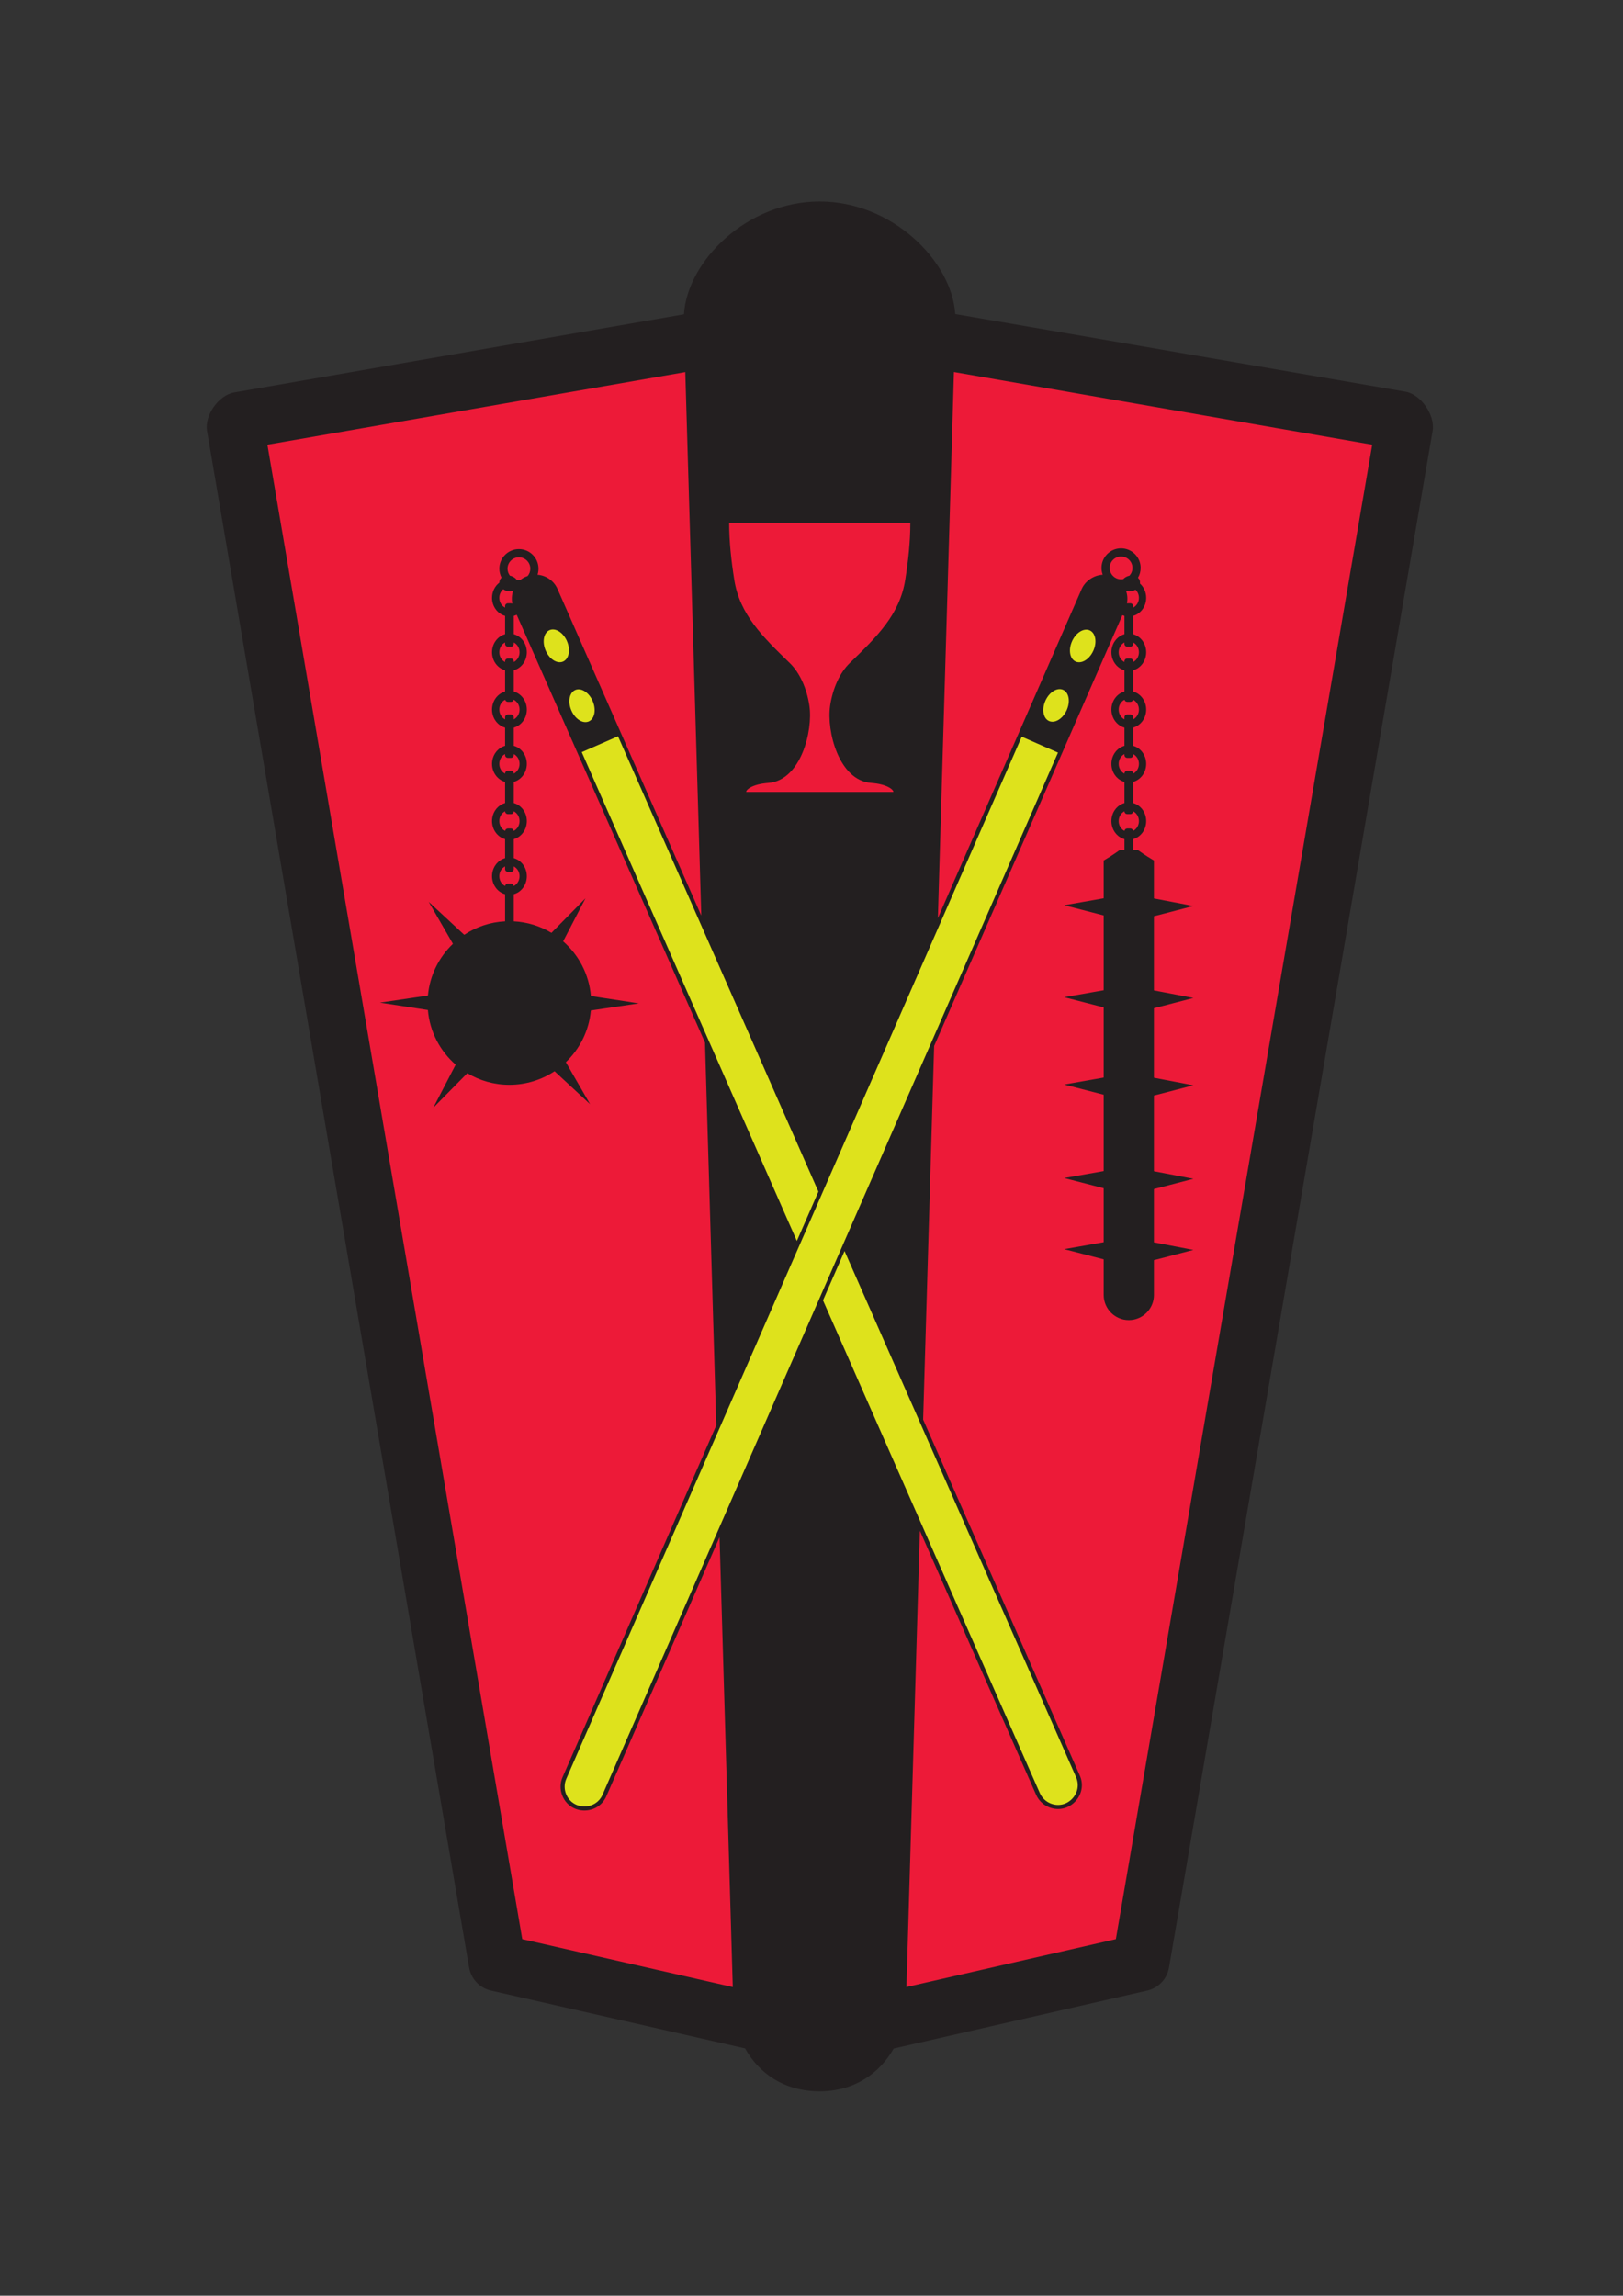 <?xml version="1.0" encoding="UTF-8" standalone="no"?>
<!DOCTYPE svg PUBLIC "-//W3C//DTD SVG 1.1//EN" "http://www.w3.org/Graphics/SVG/1.1/DTD/svg11.dtd">
<svg xmlns="http://www.w3.org/2000/svg" xmlns:xlink="http://www.w3.org/1999/xlink" version="1.1" width="595.22pt" height="842pt" viewBox="0 0 595.22 842">
<rect x="0" y="0" width="595.22" height="842" fill="#333333" stroke="none"/>
<g enable-background="new">
<path transform="matrix(1,0,0,-1,83.058,147.658)" d="M 0 0 L 217.581 37.573 L 435.205 .283 L 439.426 -11.058 L 342.05 -571.938 L 337.83 -579.132 L 217.581 -606.323 L 96.617 -578.789 L 91.684 -572.173 L -3.982 -10.611 L 0 0 " fill="#ffffff" fill-rule="evenodd"/>
<path transform="matrix(1,0,0,-1,403.318,222.829)" d="M 0 0 C 3.989 -1.866 5.894 -6.509 4.131 -10.544 L -93.587 -234.184 L -7.994 -428.687 C -6.221 -432.717 -8.225 -437.736 -12.099 -439.241 C -16.582 -440.983 -21.133 -438.594 -22.654 -435.137 L -102.305 -254.136 L -181.64 -435.705 C -183.403 -439.741 -188.132 -441.524 -192.184 -439.836 C -196.626 -437.987 -197.829 -432.753 -196.316 -429.292 L -111.075 -234.207 L -208.151 -13.607 C -209.857 -9.731 -208.038 -4.688 -204.047 -3.052 C -199.972 -1.383 -195.266 -3.126 -193.492 -7.157 L -102.357 -214.255 L -10.544 -4.131 C -8.849 -.251 -3.907 1.827 0 0 " fill="#dee21c" fill-rule="evenodd"/>
<path transform="matrix(1,0,0,-1,90.283,160.127)" d="M 0 0 L 165.902 28.819 L 171.735 -188.462 L 113.493 -56.111 C 111.719 -52.08 107.014 -50.337 102.938 -52.007 C 98.947 -53.643 97.128 -58.686 98.834 -62.561 L 172.872 -230.808 L 176.227 -355.802 L 116.719 -491.995 C 115.207 -495.456 116.41 -500.69 120.851 -502.539 C 124.903 -504.227 129.632 -502.443 131.395 -498.408 L 177.239 -393.487 L 181.965 -569.515 C 182.005 -571.022 182.119 -572.508 182.3 -573.967 L 94.465 -553.974 L 0 0 Z M 96.67 -181.926 C 110.96 -181.926 122.544 -193.51 122.544 -207.799 C 122.544 -222.089 110.96 -233.672 96.67 -233.672 C 82.381 -233.672 70.797 -222.089 70.797 -207.799 C 70.797 -193.51 82.381 -181.926 96.67 -181.926 Z M 254.706 28.839 L 420.755 0 L 325.735 -553.974 L 238.304 -573.963 C 238.487 -572.508 238.602 -571.024 238.642 -569.515 L 243.431 -391.148 L 290.381 -497.84 C 291.902 -501.297 296.453 -503.686 300.936 -501.944 C 304.81 -500.439 306.814 -495.42 305.041 -491.389 L 244.437 -353.672 L 247.697 -232.235 L 321.805 -62.631 C 323.568 -58.596 321.662 -53.953 317.673 -52.087 C 313.766 -50.26 308.824 -52.338 307.129 -56.218 L 248.842 -189.616 L 254.706 28.839 Z M 179.406 -130.789 L 179.387 -130.603 C 179.273 -129.076 180.21 -126.915 182.59 -125.445 C 183.909 -124.63 185.898 -123.815 188.643 -123.356 C 189.459 -123.22 190.326 -123.113 191.241 -123.044 C 191.427 -123.03 191.612 -123.009 191.795 -122.982 C 195.505 -122.433 198.29 -119.064 200.13 -114.905 C 202.212 -110.2 203.043 -104.651 202.732 -100.518 C 202.7 -100.091 202.655 -99.682 202.598 -99.295 C 202.182 -96.482 201.403 -93.805 200.332 -91.468 C 199.325 -89.27 198.065 -87.376 196.617 -85.971 C 191.468 -80.976 186.763 -76.403 182.975 -71.3 C 179.029 -65.984 176.185 -60.228 175.068 -53.143 C 174.505 -49.572 174.027 -46.011 173.691 -42.468 C 173.343 -38.784 173.139 -35.176 173.139 -31.678 L 173.139 -27.678 L 247.574 -27.678 L 247.574 -31.678 C 247.574 -35.176 247.37 -38.784 247.021 -42.468 C 246.685 -46.011 246.207 -49.572 245.645 -53.143 C 244.528 -60.228 241.684 -65.984 237.737 -71.3 C 233.949 -76.403 229.244 -80.976 224.095 -85.971 C 222.648 -87.376 221.388 -89.27 220.38 -91.468 C 219.309 -93.805 218.531 -96.482 218.115 -99.295 C 218.057 -99.682 218.012 -100.092 217.98 -100.518 C 217.67 -104.651 218.5 -110.2 220.582 -114.905 C 222.423 -119.064 225.207 -122.433 228.917 -122.982 C 229.1 -123.009 229.285 -123.03 229.472 -123.044 C 230.386 -123.113 231.253 -123.22 232.069 -123.356 C 234.814 -123.815 236.803 -124.63 238.122 -125.445 C 240.504 -126.916 241.441 -129.076 241.325 -130.603 C 241.201 -131.845 241.04 -133.094 240.897 -134.335 L 179.815 -134.335 L 179.406 -130.789 " fill="#ed1a38" fill-rule="evenodd"/>
<path transform="matrix(1,0,0,-1,85.906,143.931)" d="M 0 0 L 164.921 28.658 C 166.201 48.3 188.141 70.032 214.681 70.032 C 241.184 70.032 263.1 48.365 264.436 28.742 L 429.51 .283 C 435.218 -.69 440.474 -8.376 439.5 -14.084 L 342.814 -577.718 C 342.052 -582.186 338.566 -585.508 334.351 -586.274 L 241.848 -607.422 C 236.826 -616.288 227.66 -623.108 214.681 -623.108 C 201.555 -623.108 192.339 -616.376 187.354 -607.378 L 94.168 -586.167 C 89.904 -585.208 86.838 -581.772 86.144 -577.716 L 86.129 -577.718 L -9.99 -14.084 C -10.964 -8.376 -5.708 -.974 0 0 Z M 327.873 -67.325 C 328.01 -67.283 328.148 -67.249 328.285 -67.221 C 328.986 -66.474 329.416 -65.468 329.416 -64.362 C 329.416 -62.054 327.544 -60.183 325.236 -60.183 C 322.928 -60.183 321.057 -62.054 321.057 -64.362 C 321.057 -66.671 322.928 -68.542 325.236 -68.542 C 325.509 -68.542 325.776 -68.516 326.034 -68.465 C 326.493 -67.962 327.125 -67.554 327.873 -67.325 Z M 327.062 -72.783 C 327.562 -74.226 327.69 -75.801 327.385 -77.348 C 327.423 -77.344 327.461 -77.342 327.5 -77.342 L 328.642 -77.342 C 329.203 -77.342 329.662 -77.801 329.662 -78.362 L 329.662 -78.938 C 330.917 -78.3 331.785 -76.929 331.785 -75.342 C 331.785 -74.153 331.298 -73.086 330.526 -72.356 C 330.229 -72.537 329.901 -72.685 329.545 -72.794 C 328.673 -73.061 327.796 -73.037 327.062 -72.783 Z M 332.165 -70.103 C 333.561 -71.357 334.449 -73.238 334.449 -75.342 C 334.449 -78.527 332.415 -81.203 329.662 -81.96 L 329.662 -88.685 C 332.415 -89.442 334.449 -92.118 334.449 -95.303 C 334.449 -98.487 332.415 -101.163 329.662 -101.921 L 329.662 -109.711 C 332.415 -110.468 334.449 -113.144 334.449 -116.329 C 334.449 -119.514 332.415 -122.19 329.662 -122.947 L 329.662 -129.616 C 332.415 -130.373 334.449 -133.049 334.449 -136.234 C 334.449 -139.418 332.415 -142.094 329.662 -142.852 L 329.662 -150.61 C 332.415 -151.368 334.449 -154.043 334.449 -157.228 C 334.449 -160.413 332.415 -163.089 329.662 -163.846 L 329.662 -167.806 C 332.201 -167.637 329.93 -167.304 337.289 -171.683 L 337.289 -185.591 L 351.747 -188.367 L 337.289 -192.129 L 337.289 -219.324 L 351.747 -222.1 L 337.289 -225.861 L 337.289 -251.355 L 351.747 -254.131 L 337.289 -257.893 L 337.289 -285.654 L 351.747 -288.43 L 337.289 -292.192 L 337.289 -311.733 L 351.747 -314.509 L 337.289 -318.271 L 337.289 -331.048 C 337.289 -336.107 333.143 -340.262 328.075 -340.262 C 323.007 -340.262 318.861 -336.116 318.861 -331.048 L 318.861 -317.968 L 304.403 -314.228 L 318.861 -311.676 L 318.861 -291.889 L 304.403 -288.149 L 318.861 -285.598 L 318.861 -257.59 L 304.403 -253.85 L 318.861 -251.298 L 318.861 -225.558 L 304.403 -221.818 L 318.861 -219.267 L 318.861 -191.826 L 304.403 -188.086 L 318.861 -185.535 L 318.861 -171.683 C 326.213 -167.302 323.953 -167.635 326.48 -167.806 L 326.48 -163.847 C 323.727 -163.089 321.693 -160.413 321.693 -157.228 C 321.693 -154.043 323.727 -151.367 326.48 -150.61 L 326.48 -142.852 C 323.727 -142.094 321.693 -139.419 321.693 -136.234 C 321.693 -133.049 323.727 -130.373 326.48 -129.615 L 326.48 -122.947 C 323.727 -122.19 321.693 -119.514 321.693 -116.329 C 321.693 -113.144 323.727 -110.468 326.48 -109.711 L 326.48 -101.921 C 323.727 -101.164 321.693 -98.488 321.693 -95.303 C 321.693 -92.118 323.727 -89.442 326.48 -88.684 L 326.48 -81.96 C 326.216 -81.888 325.96 -81.797 325.71 -81.691 L 256.675 -239.717 L 252.645 -376.741 L 310.102 -507.283 C 313.211 -514.345 306.214 -521.8 298.917 -518.962 C 296.828 -518.149 295.045 -516.541 294.074 -514.337 L 251.447 -417.488 L 246.525 -584.858 L 323.324 -567.3 L 417.344 -19.16 L 263.945 7.482 L 258.054 -192.817 L 310.774 -72.138 C 312.1 -69.103 315.269 -67.028 318.504 -66.855 C 318.216 -66.078 318.059 -65.239 318.059 -64.362 C 318.059 -60.399 321.273 -57.185 325.236 -57.185 C 329.2 -57.185 332.413 -60.399 332.413 -64.362 C 332.413 -65.681 332.057 -66.916 331.437 -67.978 C 331.74 -68.265 331.969 -68.618 332.094 -69.025 C 332.202 -69.38 332.222 -69.745 332.165 -70.103 Z M 101.559 -67.325 C 102.446 -67.597 103.168 -68.119 103.634 -68.754 C 103.884 -68.801 104.141 -68.826 104.404 -68.826 C 104.574 -68.826 104.74 -68.815 104.905 -68.796 C 105.522 -68.282 106.223 -67.863 107 -67.568 C 107.202 -67.479 107.406 -67.399 107.611 -67.327 C 108.218 -66.601 108.584 -65.666 108.584 -64.646 C 108.584 -62.338 106.713 -60.466 104.404 -60.466 C 102.096 -60.466 100.225 -62.338 100.225 -64.646 C 100.225 -65.614 100.554 -66.504 101.106 -67.213 C 101.257 -67.242 101.408 -67.279 101.559 -67.325 Z M 102.253 -72.821 C 101.544 -73.039 100.713 -73.047 99.887 -72.794 C 99.428 -72.654 99.013 -72.446 98.656 -72.191 C 97.776 -72.918 97.209 -74.059 97.209 -75.342 C 97.209 -76.929 98.077 -78.3 99.332 -78.938 L 99.332 -78.362 C 99.332 -77.801 99.791 -77.342 100.352 -77.342 L 101.494 -77.342 C 101.674 -77.342 101.843 -77.389 101.99 -77.471 C 101.671 -75.934 101.777 -74.313 102.253 -72.821 Z M 97.237 -69.766 C 97.231 -69.518 97.264 -69.269 97.339 -69.025 C 97.468 -68.602 97.709 -68.239 98.029 -67.946 C 97.517 -66.958 97.227 -65.836 97.227 -64.646 C 97.227 -60.682 100.441 -57.469 104.404 -57.469 C 108.368 -57.469 111.581 -60.682 111.581 -64.646 C 111.581 -65.419 111.459 -66.163 111.233 -66.86 C 114.331 -67.12 117.204 -69.021 118.54 -72.054 L 171.28 -191.88 L 165.418 7.462 L 12.156 -19.161 L 105.627 -567.304 L 182.838 -584.878 L 177.984 -419.845 L 136.458 -514.903 C 133.369 -521.973 123.145 -521.877 120.29 -514.587 C 119.472 -512.499 119.446 -510.099 120.41 -507.892 L 176.779 -378.86 L 172.65 -238.463 L 103.587 -81.551 C 103.244 -81.72 102.886 -81.858 102.514 -81.96 L 102.514 -88.685 C 105.267 -89.442 107.301 -92.118 107.301 -95.303 C 107.301 -98.487 105.267 -101.163 102.514 -101.921 L 102.514 -109.711 C 105.267 -110.468 107.301 -113.144 107.301 -116.329 C 107.301 -119.514 105.267 -122.19 102.514 -122.947 L 102.514 -129.616 C 105.267 -130.373 107.301 -133.049 107.301 -136.234 C 107.301 -139.418 105.267 -142.094 102.514 -142.852 L 102.514 -150.61 C 105.267 -151.368 107.301 -154.043 107.301 -157.228 C 107.301 -160.413 105.267 -163.089 102.514 -163.846 L 102.514 -170.819 C 105.267 -171.576 107.301 -174.252 107.301 -177.437 C 107.301 -180.621 105.267 -183.297 102.514 -184.055 L 102.514 -193.99 C 107.551 -194.255 112.258 -195.763 116.335 -198.213 L 128.808 -185.551 L 120.617 -201.331 C 126.319 -206.305 130.124 -213.399 130.8 -221.385 L 148.371 -224.085 L 130.785 -226.683 C 130.112 -234.126 126.72 -240.784 121.611 -245.658 L 130.501 -261.055 L 117.472 -248.965 C 112.726 -252.114 107.032 -253.948 100.91 -253.948 C 95.269 -253.948 89.991 -252.391 85.485 -249.683 L 73.011 -262.344 L 81.202 -246.564 C 75.501 -241.59 71.696 -234.497 71.02 -226.511 L 53.448 -223.811 L 71.035 -221.212 C 71.708 -213.77 75.1 -207.112 80.208 -202.238 L 71.318 -186.841 L 84.348 -198.931 C 88.683 -196.055 93.81 -194.275 99.332 -193.989 L 99.332 -184.055 C 96.579 -183.298 94.545 -180.622 94.545 -177.437 C 94.545 -174.252 96.579 -171.576 99.332 -170.818 L 99.332 -163.846 C 96.579 -163.089 94.545 -160.413 94.545 -157.228 C 94.545 -154.043 96.579 -151.367 99.332 -150.61 L 99.332 -142.852 C 96.579 -142.094 94.545 -139.419 94.545 -136.234 C 94.545 -133.049 96.579 -130.373 99.332 -129.615 L 99.332 -122.947 C 96.579 -122.19 94.545 -119.514 94.545 -116.329 C 94.545 -113.144 96.579 -110.468 99.332 -109.711 L 99.332 -101.921 C 96.579 -101.164 94.545 -98.488 94.545 -95.303 C 94.545 -92.118 96.579 -89.442 99.332 -88.684 L 99.332 -81.96 C 96.579 -81.203 94.545 -78.527 94.545 -75.342 C 94.545 -73.04 95.608 -71.004 97.237 -69.766 Z M 327.5 -159.936 L 328.642 -159.936 C 329.16 -159.936 329.59 -160.327 329.654 -160.828 C 330.913 -160.191 331.785 -158.819 331.785 -157.228 C 331.785 -155.641 330.917 -154.271 329.662 -153.632 L 329.662 -153.642 C 329.662 -154.204 329.203 -154.663 328.642 -154.663 L 327.5 -154.663 C 326.939 -154.663 326.48 -154.204 326.48 -153.642 L 326.48 -153.632 C 325.225 -154.271 324.357 -155.641 324.357 -157.228 C 324.357 -158.819 325.228 -160.192 326.488 -160.828 C 326.551 -160.327 326.982 -159.936 327.5 -159.936 Z M 327.5 -138.748 L 328.642 -138.748 C 329.203 -138.748 329.662 -139.207 329.662 -139.769 L 329.662 -139.83 C 330.917 -139.191 331.785 -137.821 331.785 -136.234 C 331.785 -134.646 330.917 -133.276 329.662 -132.638 L 329.662 -133.017 C 329.662 -133.578 329.203 -134.038 328.642 -134.038 L 327.5 -134.038 C 326.939 -134.038 326.48 -133.578 326.48 -133.017 L 326.48 -132.638 C 325.225 -133.276 324.357 -134.646 324.357 -136.234 C 324.357 -137.821 325.225 -139.191 326.48 -139.83 L 326.48 -139.769 C 326.48 -139.207 326.939 -138.748 327.5 -138.748 Z M 327.5 -118.123 L 328.642 -118.123 C 329.203 -118.123 329.662 -118.582 329.662 -119.144 L 329.662 -119.925 C 330.917 -119.287 331.785 -117.916 331.785 -116.329 C 331.785 -114.73 330.905 -113.352 329.635 -112.719 C 329.529 -113.169 329.123 -113.506 328.642 -113.506 L 327.5 -113.506 C 327.019 -113.506 326.613 -113.169 326.507 -112.719 C 325.237 -113.351 324.357 -114.73 324.357 -116.329 C 324.357 -117.916 325.225 -119.287 326.48 -119.925 L 326.48 -119.144 C 326.48 -118.582 326.939 -118.123 327.5 -118.123 Z M 327.5 -97.592 L 328.642 -97.592 C 329.203 -97.592 329.662 -98.051 329.662 -98.612 L 329.662 -98.899 C 330.917 -98.26 331.785 -96.89 331.785 -95.303 C 331.785 -93.716 330.917 -92.345 329.662 -91.707 L 329.662 -92.236 C 329.662 -92.797 329.203 -93.256 328.642 -93.256 L 327.5 -93.256 C 326.939 -93.256 326.48 -92.797 326.48 -92.236 L 326.48 -91.707 C 325.225 -92.345 324.357 -93.716 324.357 -95.303 C 324.357 -96.89 325.225 -98.26 326.48 -98.899 L 326.48 -98.612 C 326.48 -98.051 326.939 -97.592 327.5 -97.592 Z M 102.514 -91.707 L 102.514 -92.236 C 102.514 -92.797 102.055 -93.256 101.494 -93.256 L 100.352 -93.256 C 99.791 -93.256 99.332 -92.797 99.332 -92.236 L 99.332 -91.707 C 98.077 -92.345 97.209 -93.715 97.209 -95.303 C 97.209 -96.89 98.077 -98.26 99.332 -98.899 L 99.332 -98.612 C 99.332 -98.051 99.791 -97.592 100.352 -97.592 L 101.494 -97.592 C 102.055 -97.592 102.514 -98.051 102.514 -98.612 L 102.514 -98.899 C 103.769 -98.26 104.637 -96.89 104.637 -95.303 C 104.637 -93.715 103.769 -92.345 102.514 -91.707 Z M 102.487 -112.719 C 102.381 -113.169 101.975 -113.506 101.494 -113.506 L 100.352 -113.506 C 99.871 -113.506 99.465 -113.169 99.359 -112.719 C 98.089 -113.351 97.209 -114.73 97.209 -116.329 C 97.209 -117.916 98.077 -119.287 99.332 -119.925 L 99.332 -119.144 C 99.332 -118.582 99.791 -118.123 100.352 -118.123 L 101.494 -118.123 C 102.055 -118.123 102.514 -118.582 102.514 -119.144 L 102.514 -119.925 C 103.769 -119.287 104.637 -117.916 104.637 -116.329 C 104.637 -114.73 103.757 -113.352 102.487 -112.719 Z M 102.514 -132.638 L 102.514 -133.017 C 102.514 -133.578 102.055 -134.038 101.494 -134.038 L 100.352 -134.038 C 99.791 -134.038 99.332 -133.578 99.332 -133.017 L 99.332 -132.638 C 98.077 -133.276 97.209 -134.646 97.209 -136.234 C 97.209 -137.821 98.077 -139.191 99.332 -139.83 L 99.332 -139.769 C 99.332 -139.207 99.791 -138.748 100.352 -138.748 L 101.494 -138.748 C 102.055 -138.748 102.514 -139.207 102.514 -139.769 L 102.514 -139.83 C 103.769 -139.191 104.637 -137.821 104.637 -136.234 C 104.637 -134.646 103.769 -133.276 102.514 -132.638 Z M 102.514 -153.632 L 102.514 -153.642 C 102.514 -154.204 102.055 -154.663 101.494 -154.663 L 100.352 -154.663 C 99.791 -154.663 99.332 -154.204 99.332 -153.642 L 99.332 -153.632 C 98.077 -154.271 97.209 -155.641 97.209 -157.228 C 97.209 -158.819 98.08 -160.192 99.34 -160.828 C 99.403 -160.327 99.834 -159.936 100.352 -159.936 L 101.494 -159.936 C 102.012 -159.936 102.442 -160.327 102.506 -160.828 C 103.765 -160.191 104.637 -158.819 104.637 -157.228 C 104.637 -155.641 103.769 -154.271 102.514 -153.632 Z M 102.514 -173.841 L 102.514 -174.83 C 102.514 -175.391 102.055 -175.851 101.494 -175.851 L 100.352 -175.851 C 99.791 -175.851 99.332 -175.391 99.332 -174.83 L 99.332 -173.841 C 98.077 -174.479 97.209 -175.849 97.209 -177.437 C 97.209 -179.027 98.08 -180.4 99.34 -181.037 C 99.403 -180.535 99.834 -180.145 100.352 -180.145 L 101.494 -180.145 C 102.012 -180.145 102.442 -180.535 102.506 -181.037 C 103.765 -180.4 104.637 -179.027 104.637 -177.437 C 104.637 -175.849 103.769 -174.479 102.514 -173.841 Z M 223.823 -314.917 L 215.92 -333.008 L 295.443 -513.733 C 296.247 -515.559 297.726 -516.892 299.461 -517.567 C 305.533 -519.928 311.289 -513.715 308.741 -507.904 L 223.823 -314.917 Z M 206.331 -311.215 L 214.234 -293.124 L 140.746 -126.113 L 127.447 -131.941 L 206.331 -311.215 Z M 313.753 -87.281 C 311.604 -86.307 308.703 -88.077 307.272 -91.234 C 305.842 -94.391 306.424 -97.739 308.572 -98.713 C 310.721 -99.687 313.622 -97.917 315.052 -94.76 C 316.483 -91.603 315.901 -88.254 313.753 -87.281 Z M 303.985 -109.087 C 301.837 -108.113 298.935 -109.883 297.505 -113.039 C 296.074 -116.196 296.656 -119.545 298.804 -120.519 C 300.953 -121.492 303.854 -119.722 305.285 -116.566 C 306.716 -113.409 306.134 -110.06 303.985 -109.087 Z M 288.805 -126.27 L 121.782 -508.489 C 120.983 -510.318 121.005 -512.308 121.684 -514.042 C 124.06 -520.108 132.53 -520.134 135.079 -514.322 L 302.101 -132.104 L 288.805 -126.27 Z M 115.669 -87.176 C 113.497 -88.097 112.834 -91.43 114.186 -94.621 C 115.539 -97.812 118.396 -99.652 120.568 -98.732 C 122.74 -97.811 123.403 -94.478 122.05 -91.287 C 120.698 -88.096 117.84 -86.256 115.669 -87.176 Z M 125.092 -109.134 C 122.919 -110.054 122.256 -113.387 123.609 -116.578 C 124.961 -119.769 127.818 -121.61 129.99 -120.689 C 132.162 -119.769 132.826 -116.435 131.473 -113.245 C 130.12 -110.053 127.263 -108.213 125.092 -109.134 Z M 187.752 -146.531 L 241.715 -146.531 C 241.832 -145.827 239.686 -143.685 233.552 -143.224 C 221.739 -142.335 217.158 -124.243 218.539 -114.912 C 219.467 -108.636 222.055 -102.835 225.691 -99.308 C 235.757 -89.542 244.081 -81.435 246.084 -68.729 C 247.183 -61.763 247.951 -54.805 247.951 -47.873 L 181.516 -47.873 C 181.516 -54.805 182.284 -61.763 183.383 -68.729 C 185.386 -81.435 193.71 -89.542 203.776 -99.308 C 207.412 -102.835 210 -108.636 210.928 -114.912 C 212.309 -124.243 207.728 -142.335 195.915 -143.224 C 189.781 -143.685 187.635 -145.827 187.752 -146.531 " fill="#231f20"/>
</g>
</svg>
